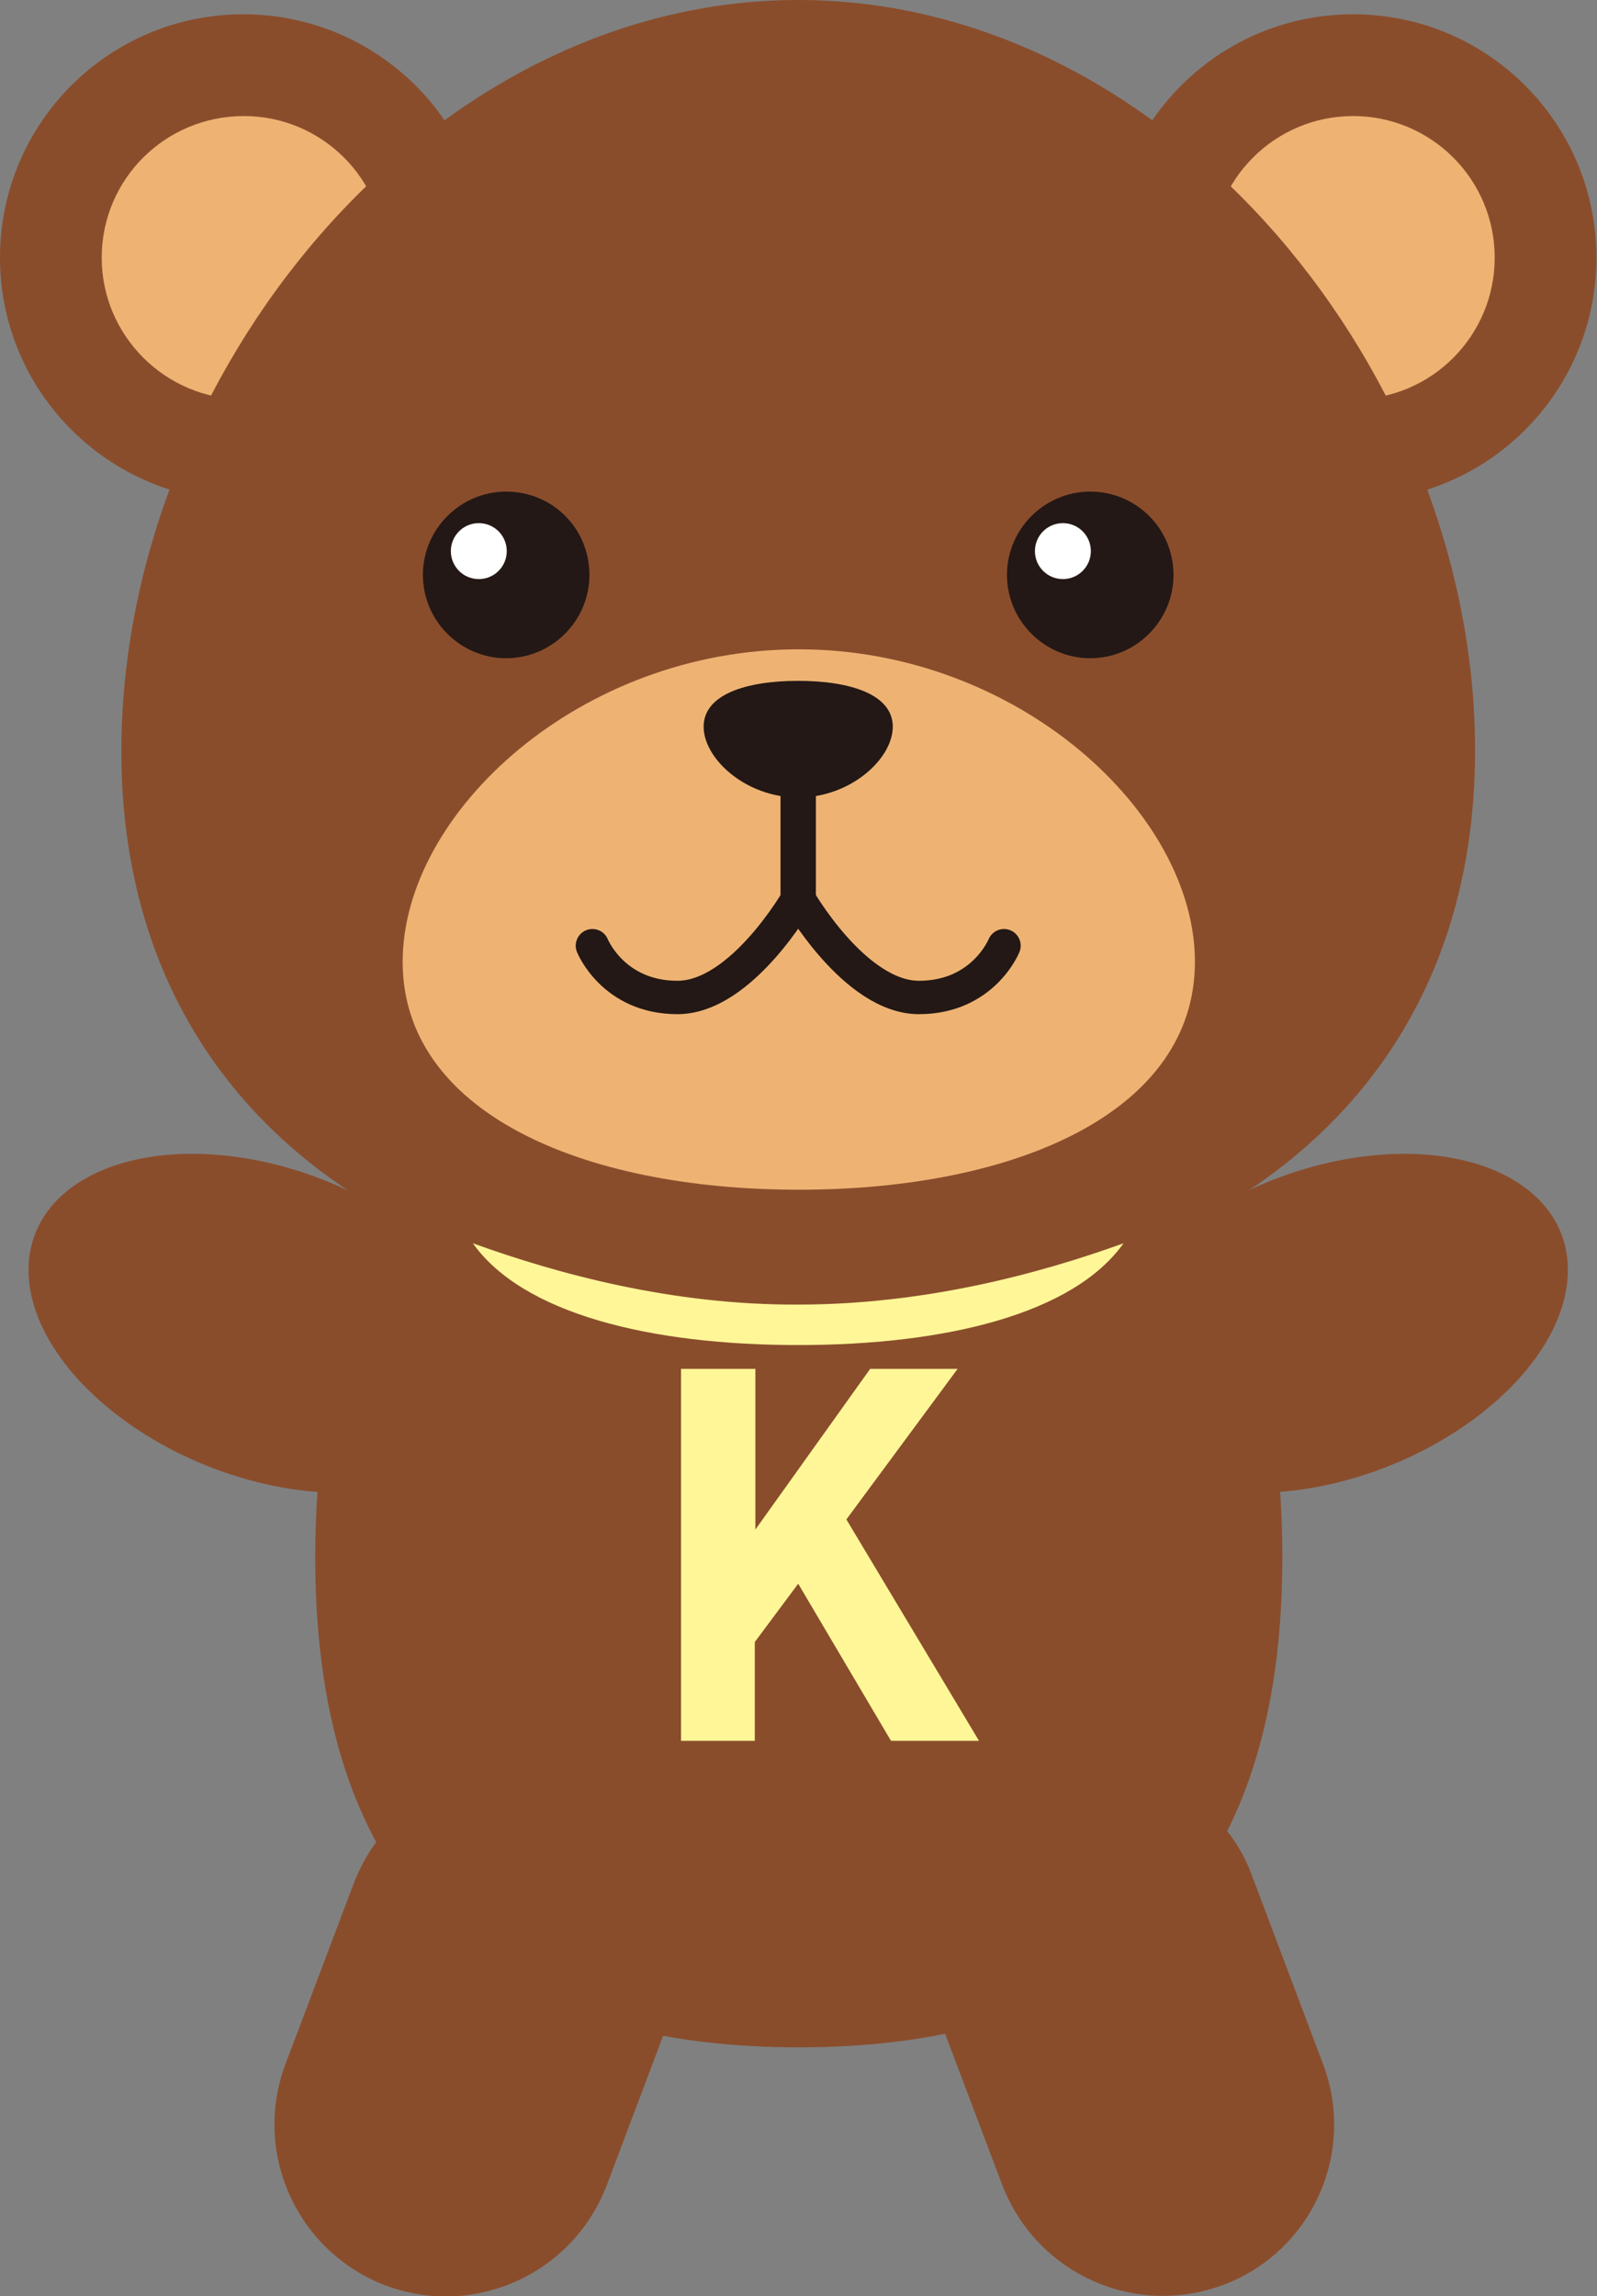 <?xml version="1.0" encoding="utf-8"?>
<!-- Generator: Adobe Illustrator 27.3.1, SVG Export Plug-In . SVG Version: 6.00 Build 0)  -->
<svg version="1.1" id="レイヤー_1" xmlns="http://www.w3.org/2000/svg" xmlns:xlink="http://www.w3.org/1999/xlink" x="0px"
	 y="0px" viewBox="0 0 268.5 385.8" style="enable-background:new 0 0 268.5 385.8;" xml:space="preserve">
<rect x="0" y="0" width="268.5" height="385.8" fill="#808080" stroke="none"/>
<style type="text/css">
	.st0{fill:#8A4D2C;}
	.st1{fill:#EEB373;}
	.st2{fill:#231815;}
	.st3{fill:#FFFFFF;}
	.st4{fill:none;stroke:#231815;stroke-width:5.949;stroke-linecap:round;stroke-linejoin:round;stroke-miterlimit:10;}
	.st5{fill:none;stroke:#231815;stroke-width:5.611;stroke-linecap:round;stroke-linejoin:round;stroke-miterlimit:10;}
	.st6{fill:#FFF697;}
</style>
<g>
	<g>
		<g>
			<path class="st0" d="M186.6,43.3c0,22.6,18.3,40.9,40.9,40.9s40.9-18.3,40.9-40.9c0-22.6-18.3-40.9-40.9-40.9
				S186.6,20.7,186.6,43.3z"/>
			<path class="st1" d="M203.7,43.3c0,13.2,10.7,23.8,23.8,23.8c13.2,0,23.8-10.7,23.8-23.8c0-13.2-10.7-23.8-23.8-23.8
				C214.4,19.5,203.7,30.1,203.7,43.3z"/>
			<path class="st0" d="M215.6,261.7c0,63-36.4,82.3-81.3,82.3c-44.9,0-81.3-19.3-81.3-82.3c0-63,36.4-114.1,81.3-114.1
				C179.1,147.6,215.6,198.6,215.6,261.7z"/>
			<path class="st0" d="M84.8,231.3c0,14.9-17.9,23-40,18.1c-22.1-5-40-21.1-40-36c0-14.9,17.9-23,40-18.1
				C66.9,200.3,84.8,216.4,84.8,231.3z"/>
			<path class="st0" d="M81.9,43.3c0,22.6-18.3,40.9-40.9,40.9S0,65.9,0,43.3C0,20.7,18.3,2.4,40.9,2.4S81.9,20.7,81.9,43.3z"/>
			<path class="st1" d="M64.8,43.3c0,13.2-10.7,23.8-23.8,23.8c-13.2,0-23.9-10.7-23.9-23.8c0-13.2,10.7-23.8,23.9-23.8
				C54.1,19.5,64.8,30.1,64.8,43.3z"/>
			<path class="st0" d="M248,126.1c0,62.8-50.9,94-113.8,94c-62.8,0-113.8-31.2-113.8-94C20.5,63.3,71.4,0,134.2,0
				C197.1,0,248,63.3,248,126.1z"/>
			<path class="st1" d="M200.9,161.6c0,25.1-29.8,38.3-66.6,38.3c-36.8,0-66.6-13.2-66.6-38.3c0-25.1,29.8-52.5,66.6-52.5
				C171,109.1,200.9,136.5,200.9,161.6z"/>
			<g>
				<path class="st2" d="M99.1,96.6c0,7.7-6.3,14-14,14c-7.7,0-14-6.3-14-14c0-7.7,6.3-14,14-14C92.9,82.6,99.1,88.8,99.1,96.6z"/>
				<path class="st3" d="M85.2,92.6c0,2.6-2.1,4.7-4.7,4.7c-2.6,0-4.7-2.1-4.7-4.7c0-2.6,2.1-4.7,4.7-4.7
					C83.1,87.9,85.2,90,85.2,92.6z"/>
			</g>
			<path class="st0" d="M183.6,231.3c0,14.9,17.9,23,40,18.1c22.1-5,40-21.1,40-36c0-14.9-17.9-23-40-18.1
				C201.5,200.3,183.6,216.4,183.6,231.3z"/>
			<g>
				<path class="st2" d="M197.3,96.6c0,7.7-6.3,14-14,14c-7.7,0-14-6.3-14-14c0-7.7,6.3-14,14-14C191,82.6,197.3,88.8,197.3,96.6z"
					/>
				<path class="st3" d="M183.4,92.6c0,2.6-2.1,4.7-4.7,4.7c-2.6,0-4.7-2.1-4.7-4.7c0-2.6,2.1-4.7,4.7-4.7
					C181.3,87.9,183.4,90,183.4,92.6z"/>
			</g>
			<g>
				<line class="st4" x1="134.2" y1="125.5" x2="134.2" y2="150.9"/>
				<path class="st5" d="M134.2,150.9c0,0-9.5,16.7-20.3,16.7s-14.3-8.7-14.3-8.7"/>
				<path class="st5" d="M134.2,150.9c0,0,9.5,16.7,20.3,16.7s14.3-8.7,14.3-8.7"/>
			</g>
			<g>
				<path class="st6" d="M149.8,292.5l-15.6-26.4l-7.3,9.8v16.6h-12.4v-62.5H127v27l19.3-27H161l-18.7,25.3l22.3,37.2H149.8z"/>
			</g>
			<g>
				<path class="st6" d="M79.5,208.9c8.4,11.8,29.7,17.1,54.7,17.1c25,0,46.3-5.3,54.7-17.1c-14.4,5.2-33.6,10.3-54.7,10.3
					C113.1,219.3,93.9,214.1,79.5,208.9z"/>
			</g>
			<g>
				<path class="st2" d="M150.1,122.1c0,5.4-7.1,11.9-15.9,11.9c-8.8,0-15.9-6.5-15.9-11.9c0-5.4,7.1-7.7,15.9-7.7
					C143,114.4,150.1,116.7,150.1,122.1z"/>
			</g>
		</g>
		<path class="st0" d="M205.7,383.9L205.7,383.9c-14.9,5.6-31.5-1.9-37.2-16.8l-11.5-30.4c-5.6-14.9,1.9-31.5,16.8-37.2l1.4-0.5
			c14.1-5.3,29.9,1.8,35.2,15.9l12,31.8C228.1,361.6,220.6,378.3,205.7,383.9z"/>
		<path class="st0" d="M98.1,300.1l-1.4-0.5c-14.9-5.6-31.5,1.9-37.2,16.8l-11.5,30.4c-5.6,14.9,1.9,31.5,16.8,37.2l0,0
			c14.9,5.6,31.5-1.9,37.2-16.8l12-31.8C119.4,321.2,112.3,305.4,98.1,300.1z"/>
	</g>
</g>
</svg>
